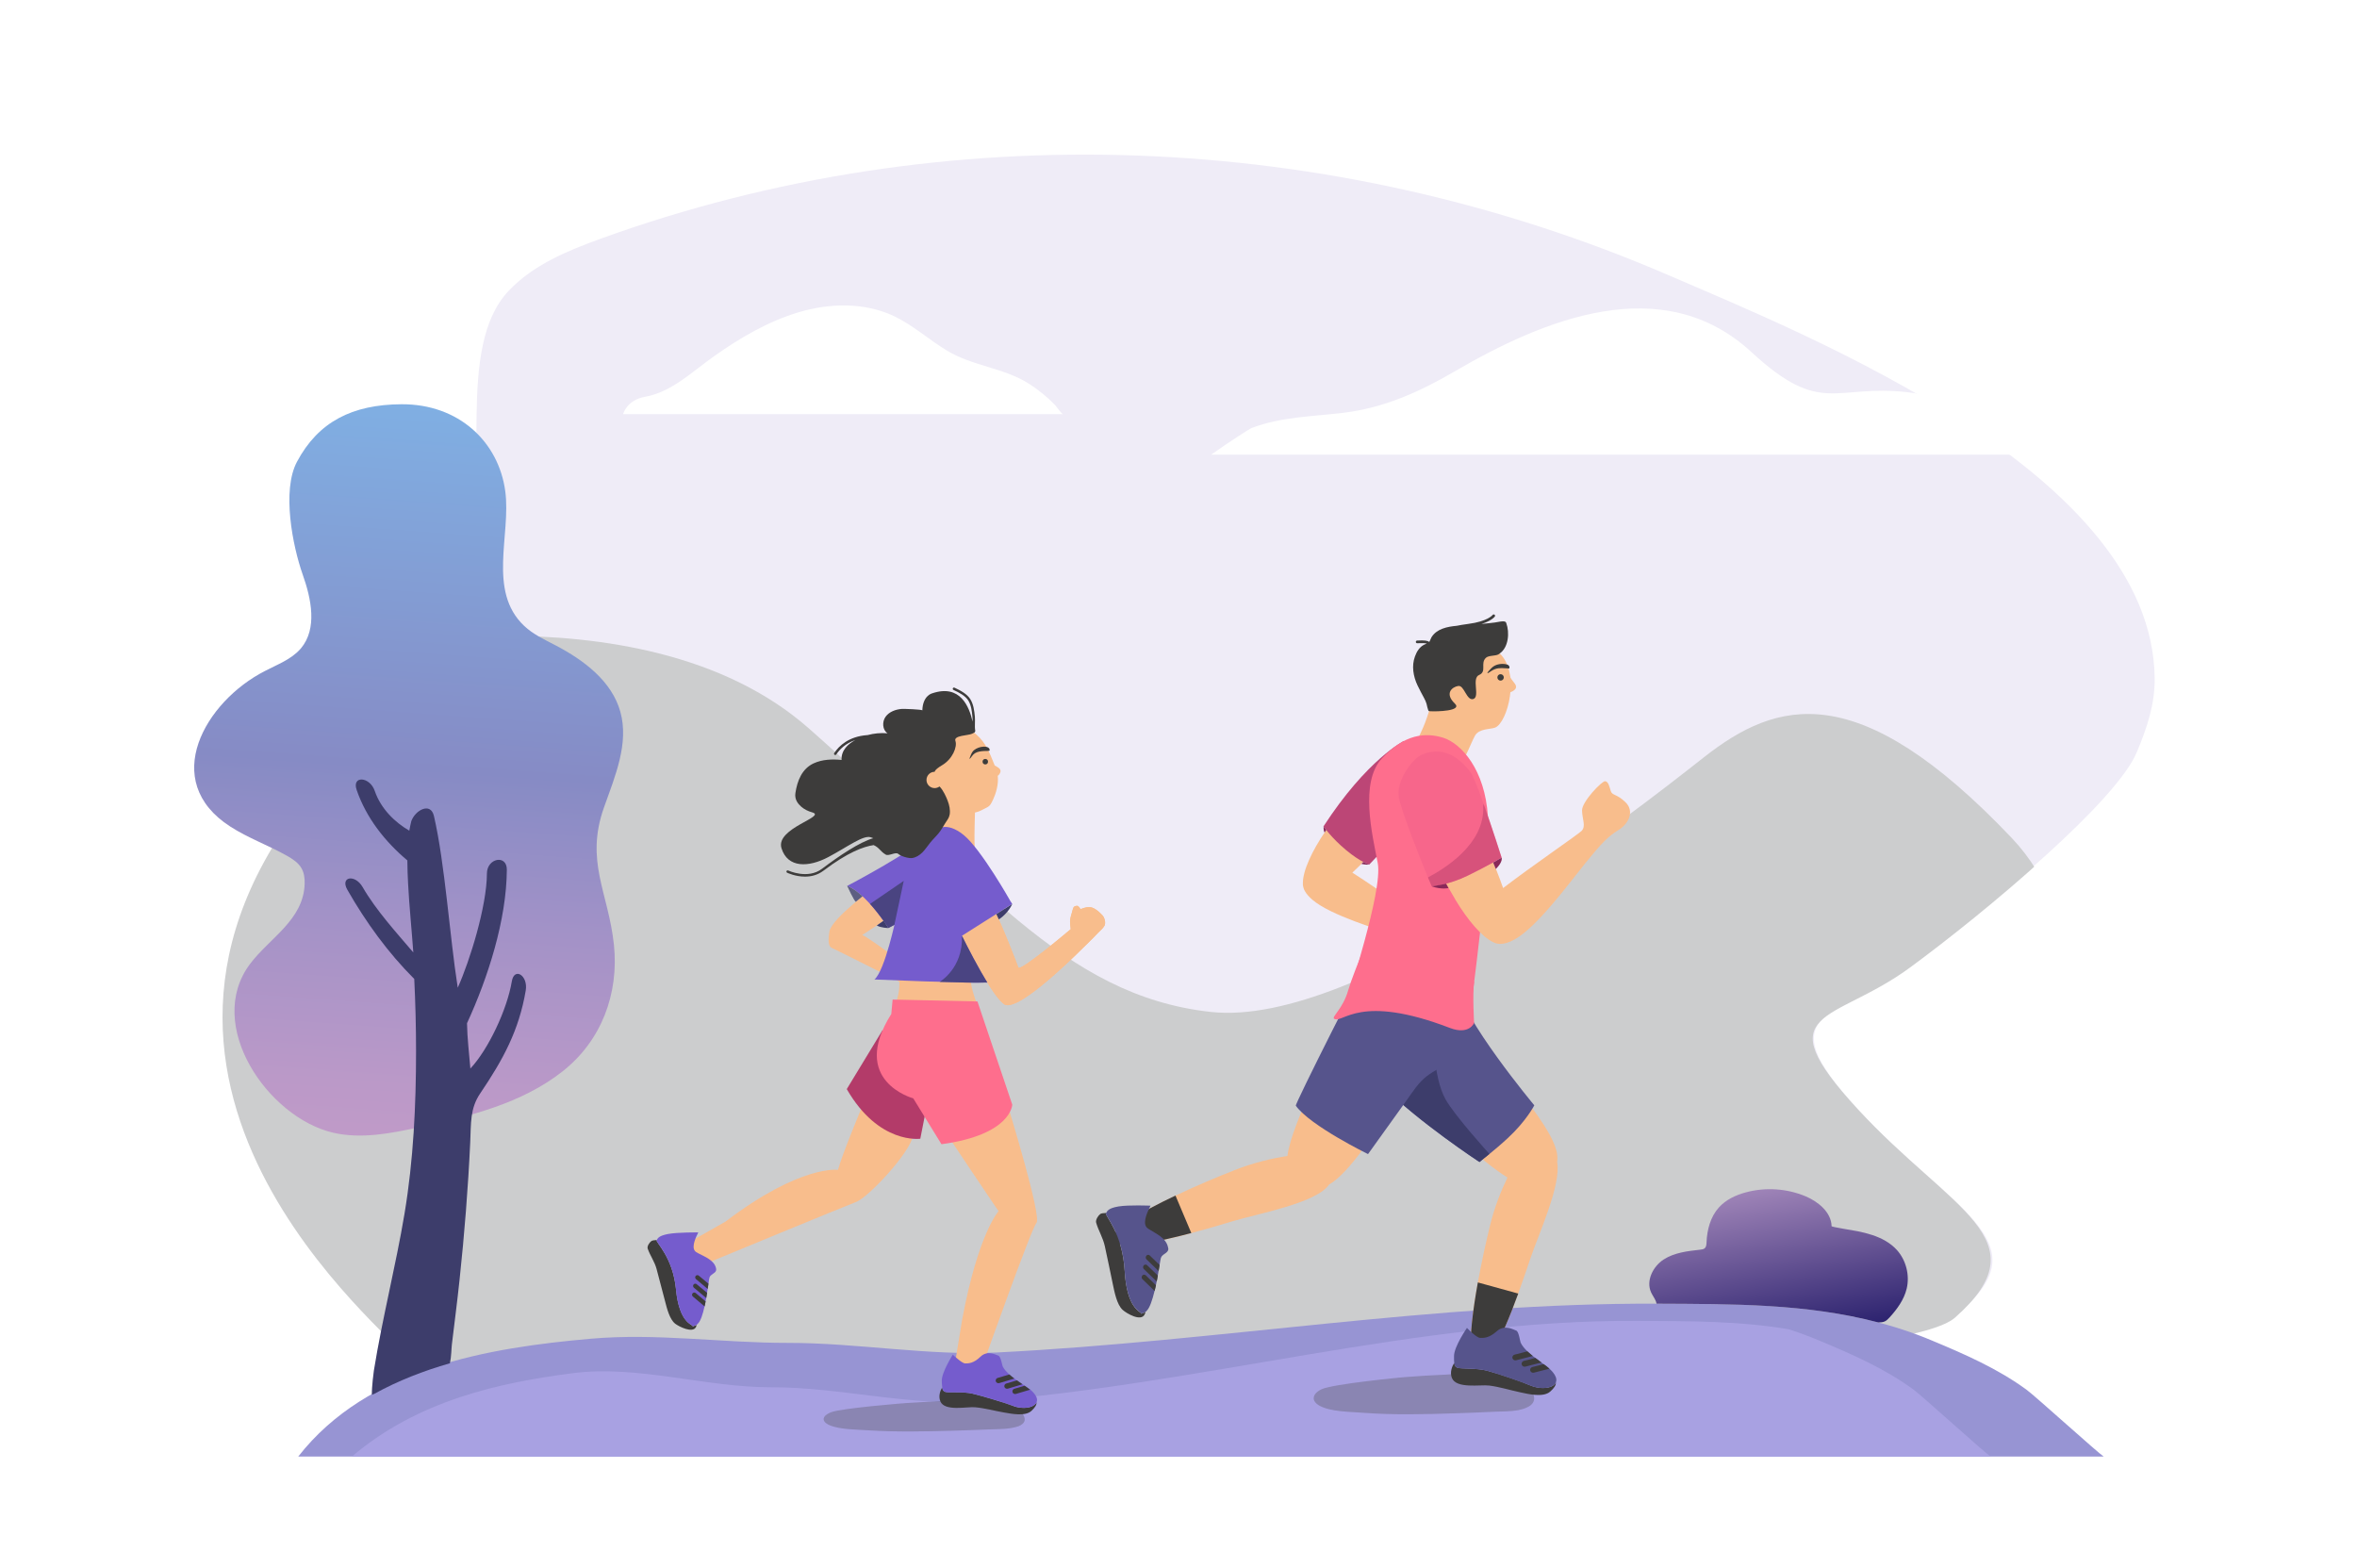 <?xml version="1.0" encoding="UTF-8"?> <!-- Generator: Adobe Illustrator 25.2.1, SVG Export Plug-In . SVG Version: 6.00 Build 0) --> <svg xmlns="http://www.w3.org/2000/svg" xmlns:xlink="http://www.w3.org/1999/xlink" version="1.1" id="Layer_1" x="0px" y="0px" viewBox="0 0 3006.5 2000" style="enable-background:new 0 0 3006.5 2000;" xml:space="preserve"> <style type="text/css"> .st0{fill:#FFFFFF;} .st1{fill:#EFECF7;} .st2{clip-path:url(#SVGID_2_);} .st3{fill:#CCCDCE;} .st4{fill:#9794D3;} .st5{fill:#A8A1E2;} .st6{opacity:0.32;} .st7{fill:#49484C;} .st8{fill:url(#SVGID_3_);} .st9{fill:#3D3D6B;} .st10{fill:url(#SVGID_4_);} .st11{fill:#F8BD8C;} .st12{fill:#755CCD;} .st13{fill:#B33B69;} .st14{fill:#FE6E8D;} .st15{fill:#3D3C3B;} .st16{opacity:0.77;} .st17{opacity:0.77;fill:#3D3D6B;} .st18{fill:#56548C;} .st19{fill:#BC4676;} .st20{fill:#F7668B;} .st21{fill:#892959;} .st22{opacity:0.47;} </style> <rect class="st0" width="3006.5" height="2000"></rect> <g> <g> <path class="st1" d="M522.9,1723.4c-10.9-25.8-439.2-352.1-103.8-736c73.3-83.9,141.3-177.2,176-284.4 c30.8-95.3-14.4-259.3,53.3-331.6c31.2-33.3,74.9-51.4,117.7-66.9c440.3-159.6,933-138.7,1362,46.4 c185.6,80.1,616.8,253.4,620.3,513.5c0.5,33.9-9.8,63.8-22.6,94.6c-25.8,62.4-185.8,196.5-283.8,268.8 c-98.1,72.2-191.2,57.7-72.5,186.7s238.1,168.6,129.2,259.7c-108.9,91.1-1868.1,110.9-1868.1,110.9L522.9,1723.4z"></path> <g> <defs> <path id="SVGID_1_" d="M515.8,1729.8C505,1703.9,76.3,1377.4,412,993.1c73.4-84,141.4-177.4,176.1-284.6 c30.9-95.4-14.4-259.6,53.4-331.9c31.2-33.3,75-51.4,117.8-67c440.7-159.8,933.9-138.8,1363.2,46.5 c185.7,80.1,617.4,253.6,620.9,514c0.5,33.9-9.8,63.9-22.6,94.7c-25.8,62.4-185.9,196.7-284.1,269 c-98.1,72.3-186,51.7-67.1,180.8s237.1,166.1,124,266.1c-106.5,94.1-1869.8,111-1869.8,111L515.8,1729.8z"></path> </defs> <clipPath id="SVGID_2_"> <use xlink:href="#SVGID_1_" style="overflow:visible;"></use> </clipPath> <g class="st2"> <path class="st3" d="M406.8,836.1c0,0,408.1-98.1,625,93s323.2,340.9,512.8,361.6c189.7,20.7,535.7-251.6,628.7-324.7 s196.3-103.9,392.6,102.6c196.3,206.6-56.8,645.6-56.8,645.6l-1359.6,67.4L421,1750.3l-267.3-681.7L406.8,836.1z"></path> </g> </g> </g> <g> <path class="st4" d="M2683.4,1857.8c-0.8,0-21.9,0-59.5,0c-285.9,0-1524.9,0-2029,0H432.6c-33.7,0-52.2,0-52.2,0 c88.8-113.8,243.7-138.9,373.2-150.3c84.5-7.4,167,5.4,251.5,5.3c88-0.1,179.4,16.7,267.3,12.2c281.5-14.2,559-63.4,841.1-62.2 c108.3,0.5,211.2-0.4,312.9,32.9c12.7,4.1,25.3,8.8,37.9,14.1c42,17.5,84.3,36,121,63C2596.7,1781.2,2676.6,1853.6,2683.4,1857.8z "></path> <g> <path class="st5" d="M2539.2,1857.8c-0.8,0-21.9,0-59.6,0c-286.2,0-1526.3,0-2030.8,0c84.6-72,188.8-94.2,280.4-106.2 c84.6-11.1,169.8,18,254.4,17.8c88.1-0.2,178.4,24.7,266.3,18.1c281.8-21.3,558-104.6,840.4-102.8c65.6,0.4,129.2,0.1,191.7,10.8 c12.7,4.1,25.3,8.8,38,14.1c42,17.5,84.4,36,121.1,63C2452.5,1781.1,2532.4,1853.6,2539.2,1857.8z"></path> </g> </g> <g> <g> <path class="st0" d="M2433.5,500.3c-93.3-10.8-109.9,31.4-199.4-51.2c-113.9-105.1-266.3-40.9-378.6,24.6 c-44.9,26.2-90,46.5-141.9,52.8c-39.7,4.8-78.8,5-116.8,19.3c-3,1.1-30,18.6-51.9,34.1H2604 C2565.2,551.6,2495.9,507.5,2433.5,500.3z"></path> </g> <g> <path class="st0" d="M794.8,528.3c0,0,560.7,0,561.2,0c-1.6,0-8.9-10.3-10.1-11.6c-9.8-10.2-20.9-19.2-32.8-26.9 c-32.7-21-72-22.5-105.5-42.8c-22.9-13.9-43.1-32.3-67.3-43.8c-37.6-17.8-82.1-16.8-122-4.8c-38.8,11.6-74.8,32.8-107.7,56.1 c-26.9,19-53.8,45.5-87.4,51.5C799.1,510.2,794.8,528.3,794.8,528.3z"></path> </g> </g> <g> <g class="st6"> <path class="st7" d="M1288.7,1821.6c-9,1.4-18.9,1.2-27.7,1.6c-15.1,0.6-30.2,1.2-45.3,1.6c-36,1-72.2,1.8-108.2-0.5 c-15.1-1-36.6-0.9-49.5-6.6c-11-4.9-9.1-12,1.7-16.3c13.3-5.4,95.2-11.8,95.2-11.8c16.8-1.1,33.6-2,50.4-2.6 c24.7-0.9,53.1-4.5,76.9,1.8c14.8,3.9,37.1,22.4,16.8,30.4C1295.8,1820.2,1292.3,1821,1288.7,1821.6z"></path> </g> <g class="st6"> <path class="st7" d="M1936.7,1798.6c-9.8,1.8-20.7,1.6-30.4,2c-16.5,0.8-33.1,1.5-49.6,2c-39.5,1.3-79.2,2.3-118.6-0.7 c-16.6-1.3-40.1-1.2-54.3-8.6c-12-6.3-10-15.6,1.8-21.3c14.6-7,104.4-15.4,104.4-15.4c18.4-1.5,36.8-2.6,55.3-3.4 c27.1-1.2,58.2-5.8,84.3,2.3c16.2,5,40.7,29.2,18.4,39.5C1944.5,1796.7,1940.7,1797.8,1936.7,1798.6z"></path> </g> </g> <g> <linearGradient id="SVGID_3_" gradientUnits="userSpaceOnUse" x1="486.068" y1="1512.523" x2="565.346" y2="429.056"> <stop offset="0" style="stop-color:#C49BC9"></stop> <stop offset="0.118" style="stop-color:#BB99C8"></stop> <stop offset="0.309" style="stop-color:#A392C7"></stop> <stop offset="0.492" style="stop-color:#868BC5"></stop> <stop offset="0.976" style="stop-color:#7FB4E7"></stop> </linearGradient> <path class="st8" d="M382.9,828c0.3-0.4,0.7-0.8,1-1.1c21.1-25.2,13.2-63.1,2.2-94.1c-12.9-36.6-26.8-107.3-7.3-143.8 c27.2-51.1,70.6-73,133.1-73.4c73.4-0.5,124.2,48.1,132.6,111c7.5,55.5-22.9,127.1,24,171.6c11.5,10.9,26.3,17.7,40.3,25 c36,18.8,71.7,45.6,82.5,84.7c11.2,40.2-6.7,82-20.7,121.4c-24.8,69.4,5.5,109,12.5,175.8c6.5,62.1-15.8,122.2-65.4,161.3 c-52.1,41.1-119,57.5-183.8,71.5c-35.9,7.8-73.3,15.1-109.1,6.8c-83.1-19.4-164.4-137.5-105.8-215.3 c24.9-33.1,68.3-56.1,69.6-102.2c0.2-6.8-0.6-13.8-4-19.7c-4-7.1-11.2-11.8-18.4-15.9c-23.7-13.4-49.6-22.6-72.4-37.3 c-90.9-58.4-32-159.6,44-198.4C353.6,847.6,371.2,841.2,382.9,828z"></path> <g> <path class="st9" d="M670.6,1263.4c-8.6,50.8-28.8,88-58.2,131.4c-12.9,19.1-11.5,37.5-12.6,62.2c-2.7,58.6-7.4,117-13.6,175.3 c-2.9,27.5-6.5,55-9.8,82.4c-0.6,4.6-0.6,15.3-2.5,24.1c-33.6,9.6-66.3,22.3-96.5,39c-1,0.4-2.1,0.8-3.1,1.2 c-0.1-10.7,2.3-29.1,2.6-30.9c10.7-66.5,27.9-133.2,39.1-200.2c11.4-68.4,14.7-138.1,14.7-207.4c0-30.6-0.8-61.3-2.3-91.9 c-33.5-33.5-61.3-71.8-85.2-113.5c-9.8-17,9.6-20.6,19.4-3.6c16.8,29.2,43.2,58.2,64.6,83.3c-1.7-24.5-5.4-62.3-6.6-86.8 c-0.5-10-1-20.2-1-30.6c-28.2-23.6-52.5-54.2-64.7-90c-6.3-18.6,17-17,23.2,1.6c7.7,22.4,25.4,39.7,44,50.5 c0.7-4.3,1.6-8.2,2.6-12.3c4.9-13.7,24.5-24.7,28.8-6.5c14.2,61.2,20,153.2,30.4,219.1c15.6-34.9,37-103.8,37.2-145.6 c0-19.7,25.4-24.7,25.4-5.1c-0.3,64.1-24.1,138.1-50.8,196c0.3,19.2,2.8,39.3,4.3,57.8c22.8-24.3,46.8-75.1,52.8-110.9 C655.8,1232.9,673.9,1244.1,670.6,1263.4z"></path> </g> </g> <linearGradient id="SVGID_4_" gradientUnits="userSpaceOnUse" x1="2239.07" y1="1470.163" x2="2287.3" y2="1737.334"> <stop offset="0" style="stop-color:#BA9BC9"></stop> <stop offset="1" style="stop-color:#1B1464"></stop> </linearGradient> <path class="st10" d="M2432.1,1643.6c-3.4,14.1-12.2,26.2-22,36.9c-1.8,1.9-3.6,3.8-6,4.9c-2.4,1.1-5,1.2-7.6,1.3 c-0.2,0-0.4,0-0.6,0c-91.8-24.1-184.8-23.4-282.2-23.9h-0.6c-0.3-1.1-0.6-2.2-1-3.3c-1.6-3.9-4.3-7.3-6-11.1 c-6.8-14.8,2.3-33,15.9-41.9c13.7-8.9,30.6-10.8,46.8-12.6c2.1-0.2,4.3-0.5,5.8-1.9c1.9-1.8,2.1-4.8,2.2-7.4 c0.6-16,5-32.6,15.7-44.5c9-10,21.8-16,34.8-19.4c25-6.7,52.2-4.8,76,5.2c15,6.3,32.7,19.9,33,38.1c0,0.9,30.3,5.8,33.3,6.4 c6.3,1.3,12.5,2.8,18.5,4.8c11.8,3.9,23.1,9.8,31.5,19.1C2431.3,1607.3,2436.2,1626.4,2432.1,1643.6z"></path> <g> <path class="st11" d="M1243.9,1084c-2-3.2,0-55.1,0-55.1l-45.3-21.8v49.9C1198.6,1057.1,1245.9,1087.2,1243.9,1084z"></path> <g> <path class="st11" d="M1218.2,1175.3c0,0,42.2,90.4,62.4,105.4c3.1,2.3,7.5,1.3,10.9,0.2c5.9-1.9,11.4-5.2,16.5-8.6 c7-4.5,13.6-9.6,20.1-14.8c7.4-5.9,14.5-12.1,21.5-18.4c7.1-6.3,14-12.8,20.9-19.4c6.1-5.9,12.2-11.8,18.2-17.8 c4-4,8.1-8,12-12.2c2.7-2.9,6.1-5.3,8.1-8.9c2-3.6,0.2-10.6-2.7-13.5c-3.8-3.8-5.9-6.1-10.7-8.7c-5.7-3.1-11.8-1-17.5,1.1 c0.9-0.3-2.4-4.2-3.3-4.3c-1.3-0.2-3.4,0.2-4.4,1c-1,0.9-1.5,2.2-1.8,3.6c-0.9,4.1-2.5,7.9-3.2,12.1c-0.7,4.4,0.1,8.6,0.6,13 c0,0-65.2,55.3-66.9,48.8c-0.6-2.3-23.2-60.5-30.7-72.9L1218.2,1175.3z"></path> </g> <g> <path class="st11" d="M1117,1130.3c0,0-56.2,41-59,57.7s0.4,20.1,3.6,21.3c3.2,1.2,99.8,49.9,99.8,49.9l2.2-22 c0,0-55.7-41.7-63.8-44.7c0,0,34.6-21.6,40.3-29C1145.6,1156.3,1117,1130.3,1117,1130.3z"></path> </g> <g> <path class="st11" d="M1143.4,1236.8c0,0,8.6,14.2,0,40.5h101.6c0,0-9-23.7-6-30.6S1143.4,1236.8,1143.4,1236.8z"></path> </g> <g> <path class="st12" d="M1142.9,1170.7c0,0-14,67.2-27.5,78.6c0,0,122.6,5.1,140.7,3.9l15.9,0.2l-48.6-91.9L1142.9,1170.7z"></path> </g> <g> <path class="st11" d="M1218.2,1175.3c0,0,42.2,90.4,62.4,105.4c3.1,2.3,7.5,1.3,10.9,0.2c5.9-1.9,11.4-5.2,16.5-8.6 c7-4.5,13.6-9.6,20.1-14.8c7.4-5.9,14.5-12.1,21.5-18.4c7.1-6.3,14-12.8,20.9-19.4c6.1-5.9,12.2-11.8,18.2-17.8 c4-4,8.1-8,12-12.2c2.7-2.9,6.1-5.3,8.1-8.9c2-3.6,0.2-10.6-2.7-13.5c-3.8-3.8-5.9-6.1-10.7-8.7c-5.7-3.1-11.8-1-17.5,1.1 c0.9-0.3-2.4-4.2-3.3-4.3c-1.3-0.2-3.4,0.2-4.4,1c-1,0.9-1.5,2.2-1.8,3.6c-0.9,4.1-2.5,7.9-3.2,12.1c-0.7,4.4,0.1,8.6,0.6,13 c0,0-65.2,55.3-66.9,48.8c-0.6-2.3-23.2-60.5-30.7-72.9L1218.2,1175.3z"></path> </g> <g> <path class="st12" d="M1080.7,1129.9c0,0,80.6-41.8,114.3-71.5c0,0,11.6-11.7,34.2,6.6c22.5,18.3,59.8,84.6,59.8,84.6l2.2,3.3 l-67.1,42.5l-12.6-21l-68.6,4.1l-9.7,5.1C1133.2,1183.7,1104.8,1139,1080.7,1129.9z"></path> </g> <g> <path class="st11" d="M1100.3,1409.9c0,0-26.3,62.8-31.4,82.2c0,0-47.5-6.9-143.5,66l-41.4,23.5l-6.2,21.8 c0,0,21.2,11.5,24.1,11.5c2.9,0,2.3-4.6,4.6-5.7s171-70.6,185.9-76.3c14.9-5.7,67.7-61.4,72.3-84.4 C1169.3,1425.5,1100.3,1409.9,1100.3,1409.9z"></path> </g> <g> <path class="st11" d="M1211.8,1452.7c0,0,53.9,80.7,58,86.4c4,5.7,4,5.7,4,5.7s-25.8,27.5-46.5,138.3L1217,1746l39.2-12.1 c0,0,59-166.1,65.9-174.2c6.9-8-35.6-146.3-35.6-146.3L1211.8,1452.7z"></path> </g> <g> <path class="st13" d="M1180.4,1419.3l-6.5,33.1c0,0-52.9,7.7-93.8-63.3l45.6-75.1L1180.4,1419.3z"></path> </g> <g> <path class="st14" d="M1246.8,1277.3l44.4,131.6c0,0-0.8,38.4-90.3,50.5l-36-58.5c0,0-82.2-22-28-107.6l1.7-18.4L1246.8,1277.3z"></path> </g> <g> <g> <path class="st15" d="M1322.2,1788.4c0.1,3.7-1.9,6.7-6.4,11c-7.9,7.5-25.6,3.8-35,2.2c-12.4-2.1-24.5-5.6-37.1-6.7 c-10.5-0.9-38.7,5.6-44.2-7.5c-2.8-6.7-0.1-13.6,2.2-17.7c0.6,3.8,1.7,4.6,3.8,5.6c3.2,1.4,22.7-0.6,35,2.3 c12.3,2.9,41,11.5,52.2,15.8c7.3,2.8,19.8,3.8,26.4-1.3C1320.8,1790.9,1321.7,1789.7,1322.2,1788.4z"></path> </g> <g> <path class="st12" d="M1292.9,1793.3c-11.2-4.3-39.9-12.9-52.2-15.8c-12.3-2.9-31.8-0.9-35-2.3c-2.4-1.1-3.5-2-4-7.5 c-0.1-0.7-0.1-1.4-0.2-2.2c-0.1-1.2-0.1-2.5-0.2-4.1c-0.3-11.2,14.1-33.6,14.1-33.6s11.5,11.2,15.8,11.2s10.6,0,19.5-8.6 c8.9-8.6,19.5-2.3,22.7-1.4c3.2,0.9,4.9,12.3,5.7,14c1.7,3.4,4.7,6.7,8.2,9.9c2,1.8,4.2,3.6,6.5,5.3c1,0.8,2.1,1.6,3.2,2.3 c2.5,1.7,4.9,3.4,7.3,5c0.9,0.6,1.8,1.2,2.7,1.8c2.6,1.8,5,3.5,6.9,5c0.1,0.1,0.1,0.1,0.2,0.1c5.5,4.4,13.3,13.3,5.3,19.5 C1312.7,1797.2,1300.2,1796.1,1292.9,1793.3z"></path> </g> <g> <path class="st15" d="M1293.9,1758.3l-19.4,5.8c-1.8,0.5-3.7-0.5-4.3-2.3c-0.1-0.3-0.1-0.6-0.1-1c0-1.5,1-2.9,2.5-3.3l14.9-4.4 C1289.4,1754.8,1291.6,1756.6,1293.9,1758.3z"></path> </g> <g> <path class="st15" d="M1304.3,1765.6l-18.8,5.6c-1.8,0.5-3.8-0.5-4.3-2.3c-0.1-0.3-0.1-0.7-0.1-1c0-1.5,1-2.9,2.5-3.3l13.5-4 C1299.5,1762.3,1302,1764,1304.3,1765.6z"></path> </g> <g> <path class="st15" d="M1314,1772.5l-18.2,5.4c-1.8,0.5-3.8-0.5-4.3-2.3c-0.1-0.3-0.1-0.7-0.1-1c0-1.5,1-2.9,2.5-3.3l13.1-3.9 c2.6,1.8,5,3.5,6.9,5C1313.9,1772.4,1314,1772.5,1314,1772.5z"></path> </g> </g> <path class="st11" d="M1275.9,985.3c1.7-4.4-2.7-6.4-7.1-9c-6.2-14.9-10.5-28.4-23.9-39.9c-12.5-10.8-30.1-17.8-46.8-11.6 c-23.5,8.8-32.1,40.5-19.3,70.9c2.6,6.3,6.1,12.1,10,17.3c15.2,20,45.5,29.8,63,20.5c10-5.3,10.5-3.9,15.2-14.3 c3-6.6,7-18.3,5.7-29.7C1274,988.6,1275.1,987.3,1275.9,985.3z"></path> <path class="st15" d="M1244,932.1c-0.6-3.2-0.5-6.6-0.4-10c0.1-2.7,0.1-5.5-0.1-8.2c-0.8-7.9-1.8-15.6-5.8-22.1 c-4.1-6.7-12.6-11.2-20.2-14.7c-0.8-0.4-1.7,0-2.1,0.8c-0.3,0.8,0,1.7,0.8,2.1c7.2,3.3,15.1,7.4,18.9,13.4 c3.7,6,4.6,13.2,5.3,20.8c0.2,2,0.2,4.1,0.2,6.2c-4.2-18.6-15.5-48.4-51.8-36c0,0-11.8,2.9-12.3,21.7c0-1.3-24-2.1-26.2-1.9 c-7.9,0.6-16.1,3.6-20.7,10c-4.6,6.4-4.1,16.7,2.5,21.1c-8.6-0.8-17.3,0.1-25.6,2.3c-0.2,0-0.3,0-0.5,0 c-23.3,1.8-35.7,13.5-41.9,22.9c-0.5,0.7-0.3,1.7,0.4,2.2c0.3,0.2,0.6,0.3,0.9,0.3c0.5,0,1-0.3,1.3-0.7 c4.3-6.5,11.8-14.2,24.3-18.4c-4.7,2.5-9.1,5.7-12.4,9.8c-3.5,4.4-5.6,10-5.1,15.6c-11.9-1.2-24.5-0.8-35.6,4.3 c-7.1,3.2-12.6,8.8-16.3,15.5c-3.8,6.9-5.8,14.6-7,22.3c-1.4,8.7,3.8,14.2,7.3,17.4c4,3.5,8.9,5.9,14,7.3 c19.4,5.4-46.9,20.1-39.1,45.7c7.9,25.6,34.6,24.6,59.5,11.5c24.8-13.1,44.7-28.5,54.4-25.4c1,0.3,2.1,0.7,3.2,1.2 c-17.3,4.8-43.8,22.7-65.4,39c-18.2,13.8-42.8,2.3-43.1,2.2c-0.8-0.4-1.7,0-2.1,0.7c-0.4,0.8,0,1.7,0.7,2.1c0.7,0.3,10.6,5,22.8,5 c7.6,0,15.9-1.8,23.5-7.5c31.5-23.8,51.2-30.8,64.1-32.7c7.5,3.4,8.2,7.9,15.4,12.1c3.9,2.3,12.6-3.8,15.9-0.9 c3.4,3,13.1,5.9,17.8,5.3c4.9-0.7,9.3-3.5,12.9-7c3.9-3.9,6.8-8.5,10.3-12.8c3.4-4.2,7.4-7.9,10.8-12.1c3.2-3.9,5.5-8.5,8.3-12.7 c2.3-3.5,4.9-6.7,5.6-11c0.9-5.9-0.5-12-2.6-17.5c-1.5-4-5.5-13.4-10.4-18.2c-1.7,1.3-3.9,2.1-6.2,2.1c-5.7,0-10.4-4.6-10.4-10.4 c0-5.7,4.6-10.4,10.4-10.4c0,0,0,0,0,0c0-0.1-0.1-2.7,9.5-8.4c13.3-7.8,19.6-23.5,17-30.9c-2.7-7.3,16.5-6.8,21.4-9.3 c4.9-2.5,3.5-2.2,3.5-2.2c0-0.1-0.1-0.1-0.1-0.2C1243.7,933.4,1244.1,932.8,1244,932.1z"></path> <g> <circle class="st15" cx="1256.8" cy="971.5" r="3.5"></circle> </g> <g> <path class="st15" d="M1262.2,957.6c0,0.2-6.7,0.3-7.3,0.3c-3.9,0.3-7.9,0.7-11.3,2.8c-1.5,0.9-2.6,2.2-3.6,3.5 c-1,1.2-2,3-3.4,3.8c0-0.5,0.2-1,0.4-1.5c1-2.6,1.9-5.3,3.5-7.6c2.2-3.2,6.8-5.3,10.5-6.1 C1254.6,951.9,1263.4,951.7,1262.2,957.6z"></path> </g> <g class="st16"> <path class="st9" d="M1259.4,1253.2l-3.3,0c-7.2,0.5-31.3,0-57.5-0.8l-0.1,0c0,0,30.2-17.4,28.5-58.8 C1235.2,1209.9,1247.6,1234.1,1259.4,1253.2z"></path> </g> <g> <path class="st9" d="M1133.2,1183.7c0,0-9.6-0.2-14.8-3.3l8.7-6.1L1133.2,1183.7z"></path> </g> <g class="st16"> <path class="st9" d="M1100.2,1143.2c-2.7,2.1-5.5,4.5-8.4,6.9c-1.6,0.8-11.2-20.2-11.2-20.2 C1087.1,1132.4,1093.8,1137.3,1100.2,1143.2z"></path> </g> <g> <path class="st9" d="M1291.2,1153c0,0-4.6,11.3-17.1,19.7l-3.2-6.8L1291.2,1153z"></path> </g> <g> <g> <path class="st15" d="M888.7,1689.8c-0.2,1-0.6,2-1,2.9c-4.2,8.1-21.6-0.6-26.5-4.4c-7.2-5.7-10.6-19.9-12.8-28.4 c-3.6-13.8-7.2-27.6-10.9-41.4c-2.5-9.3-8.2-17-11.3-25.8c-1.1-3.1,2.1-7.9,4.7-9.8c1.1-0.8,4-1.2,7-1.3 c-0.1,0.1-0.2,0.3-0.2,0.4c-1.4,2.6,20.7,21.2,24.7,63.1c4,41.9,20.9,44.5,21.2,46.2c0,0.2,0,0.4-0.1,0.6 c0.4-0.2,0.9-0.3,1.5-0.6C886.7,1690.8,887.9,1690.3,888.7,1689.8z"></path> </g> <g> <path class="st12" d="M913.4,1620.4c-1,3.9-7.1,4.8-8.4,9c-0.3,0.8-0.7,3.8-1.3,7.9c-0.3,2-0.6,4.2-1,6.7 c-0.2,1.6-0.5,3.3-0.8,5c-0.3,2.1-0.7,4.4-1.1,6.6c-0.3,1.4-0.5,2.8-0.8,4.2c-0.4,2.2-0.9,4.3-1.3,6.4 c-2.2,10.1-5.1,19.1-8.7,22.2c0,0.4-0.7,0.8-1,1c-1.6,1.1-3.7,1.8-5.6,2.3c0.5-0.1-1.1-1.4-1.2-1.5c-0.8-0.5-1.6-1.1-2.4-1.6 c-1.6-1.1-3.1-2.4-4.4-3.9c-3.4-3.8-5.8-8.5-7.6-13.3c-3.1-8.3-4.7-17.1-5.5-25.9c0-0.2,0-0.3,0-0.5 c-4-41.9-26.1-60.5-24.7-63.1c1.4-2.6,2.6-5.7,14.6-8c12.1-2.3,38.5-2,38.5-2c-2.7,5.4-8.6,17.3-4.6,23.2c1,1.5,2.6,2.4,4.2,3.2 c8.3,4.5,20.5,8.7,23,19.1C913.6,1618.6,913.6,1619.6,913.4,1620.4z"></path> </g> <g> <path class="st15" d="M903.7,1637.3L903.7,1637.3c-0.3,2-0.6,4.3-1,6.7l-14.9-12.5c-1.2-1-1.4-2.8-0.4-4.1c0.6-0.7,1.4-1,2.2-1 c0.7,0,1.3,0.2,1.8,0.7L903.7,1637.3z"></path> </g> <g> <path class="st15" d="M902,1649c-0.3,2.1-0.7,4.4-1.1,6.6l-15.8-13.2c-1.2-1-1.4-2.9-0.4-4.1c0.6-0.7,1.4-1,2.2-1 c0.7,0,1.3,0.2,1.8,0.7L902,1649z"></path> </g> <g> <path class="st15" d="M900.1,1659.9c-0.4,2.2-0.9,4.3-1.3,6.4l-15-12.6c-1.2-1-1.4-2.8-0.4-4.1c0.6-0.7,1.4-1,2.2-1 c0.7,0,1.3,0.2,1.9,0.7L900.1,1659.9z"></path> </g> </g> <path class="st17" d="M1152.8,1123.5l-12,56.2l-7.5,3.9c0,0-10.2-16-23.5-30.7L1152.8,1123.5z"></path> </g> <g> <g> <path class="st11" d="M1932.7,879c-2.2,2.6-4.4,3.1-6,3.9c-1.1,0.6-1.9,1.4-2,3.4c-0.3,4.7-5.9,9.9-6.4,8.6 c-0.5-1.3,1.5-43.6,1.8-46.3c0,1.3,3.4,9.1,6.4,15.2c0.2,0.4,0.4,0.9,0.7,1.3C1930.4,870.4,1936.4,874.5,1932.7,879z"></path> </g> <g> <path class="st11" d="M1986.2,1481.9c2.4-14-6.1-34.5-34.9-72.7c-3.6-4.7-7.2-9.7-11-14.9c-29,17.3-54.3,37.8-77,60.9 c23.4,20.2,43.3,36.7,59.6,46.7c-8.1,16.6-16.7,37.9-22.6,62.4c-4.8,19.8-10.5,45.6-15.2,71.3c-6.3,35-10.8,69.8-8.5,89.3 c1,9,3.4,14.8,7.9,15.8c5,1.2,10.8-3.9,16.8-12.7c11.9-17.4,24.9-49.6,35.3-78.2c6.4-17.6,11.9-33.9,15.5-44.7 C1962.5,1574.1,1991.8,1511.2,1986.2,1481.9z"></path> </g> <g> <path class="st11" d="M1677.3,1378.2c-18.2,41.2-32.3,74-35.1,96.2c-18.8,2.9-42.4,8.2-67.3,18c-21.4,8.4-49.3,20.1-75.5,32.6 c-44.4,20.9-84,44-79,56.4c5.3,13.4,55.7,3,99.2-8.6c20.5-5.5,39.4-11.1,51.4-14.8c33.5-10.1,108.3-23.4,124.4-47.2 c12-6.9,26.7-22.2,47.2-50.5c1.4-1.9,2.8-3.8,4.2-5.7C1726.2,1426.1,1708.8,1394.8,1677.3,1378.2z"></path> </g> <g> <path class="st11" d="M1910.7,831.1c4.9,2.6-2.1-1.8,2.2,2.2c26.8,25.7,10.1,88.3-5.7,94.7c-5.8,2.4-20.3,0.9-25.7,10.2 c-5.4,9.3-16.6,41.8-31.1,54l-41.3-50.7c2.1-4.5,4.2-9.1,6.2-13.6c2.4-5.3,8.2-21.5,8.4-24.5c0.1-1.3,0.5-2.2,0.6-3.2 c0.1-1.4-2-4.4-1.5-5.5c0.7-1.6,4.5-1.1,6-1.7c2-0.9,4.1-2.9,5.8-4.4c3.6-3.2,8.1-5.7,11.4-9.2c3.7-3.6,6.8-8.3,9.9-12.6 c11.7-15.9,27.3-32.6,47.5-36.4C1906.5,829.9,1908.9,830.2,1910.7,831.1L1910.7,831.1z"></path> </g> <path class="st18" d="M1957.1,1409.8c0,0-10.2,20-33.8,41.8c-8.7,8.1-17,15-23.5,20.3c-7.9,6.3-13,10-13,10s-79.3-52-124.8-98.3 c-3.3-3.4-6.6-6.8-9.6-10.1c-42.8-48.4-30.9-101.4-30.9-101.4l45.1-36.3c0,0,83.6-26.5,90.7,18.3 C1864.3,1298.6,1957.1,1409.8,1957.1,1409.8L1957.1,1409.8z"></path> <g> <path class="st9" d="M1899.8,1471.8c-7.9,6.3-12.4,10.4-12.4,10.4s-78.5-51.4-124.1-97.7l64.5-69.8c0,0,0,58.8,16,87.3 C1855.4,1422.9,1899.8,1471.8,1899.8,1471.8z"></path> </g> <path class="st18" d="M1745,1472c0,0-73.8-36.1-92.1-61.7c-1.4-2.1,91.2-185.2,93.4-186.4s67.2-13.6,68.1-13.8 c2.2-0.4,15.5,20.2,16.9,22.1c10.2,13.4,20.4,26.7,30.7,40.1c4.4,5.9,8.9,11.9,13.5,17.7c-6.8,8.1-9.3,16.8-13,26.5 c-2.8,7.5-5.6,15.2-8.3,22.9c-1.7,5-3.2,11-7.1,14.7c-7.8,7.3-18.5,11.8-26.9,18.3c-10.9,8.3-18,19.9-25.9,30.9 c-8.1,11.3-16.3,22.7-24.4,34C1761.6,1448.8,1753.3,1460.3,1745,1472L1745,1472z"></path> <g> <path class="st11" d="M1887.7,1185.4c-0.6-3.7-32.3-17.9-42.1-14.2c-9.9,3.7-16.1,10.9-23.3,7.5c-5.2-2.4-62.1-43.3-97.3-65.7 c11.4-10.6,23.7-23.2,35.7-36.7c-18.2-13.7-32.6-29.5-48.2-46.5c-7.6,10-15.2,20.6-22.1,30.8c-16.5,24.2-28.7,49.9-28.5,66 c-0.1,1.4,0.1,2.8,0.4,4.2c0,0,0,0,0,0c0,0.2,0.1,0.4,0.1,0.5c0.4,2.1,1.2,3.9,2.2,5.5c1.9,3.4,4.9,6.9,9.3,10.7 c23.2,20,83.4,37.6,113.1,47.9c29.7,10.3,39.3,14.7,50.8,23.8c11.4,9,28,10.5,34.3-3.1c6.3-13.6,2.1-17.4,7-20.9 C1883.9,1191.7,1888.4,1189,1887.7,1185.4z"></path> </g> <path class="st19" d="M1790.7,945.1c0,0-46.8,23.2-102.5,108.9c0,0,10,14.7,29.1,30.5c18.5,15.3,29.3,18.2,29.3,18.2l32.7-34.5 L1790.7,945.1z"></path> <path class="st14" d="M1721.4,1271.9c-4.2,1,43-134.4,36-171.1c-7.1-36.8-23.2-102.9,5.4-133.6c28.6-30.8,55.2-33.4,78.2-26.2 c23.1,7.3,53.2,40.9,56.9,100.2c3.6,59.3-22.4,248.9-22.4,248.9S1747.4,1265.5,1721.4,1271.9L1721.4,1271.9z"></path> <g> <path class="st11" d="M2073.5,1023.3c-11.6-11.3-17.1-8.3-18.9-14.5c-1.9-6.2-3-11.8-7.1-12.4c-4-0.6-29.8,26.2-29.5,37.3 c0.2,11.2,5.3,20.1-0.6,26.1c-4.2,4.3-64.4,45.5-100.1,72.9c-5.1-14.7-11.5-30.8-18.7-46.8c-19.6,13.8-42.5,16.3-65,20.7 c7.2,13.7,15.3,28.3,23.3,41.7c15.1,25,33.4,46.9,48.1,53.6c1.8,1,3.9,1.6,6.2,1.9c0.2,0,0.3,0,0.5,0c0.4,0,0.7,0.1,1.1,0.1 c0.3,0,0.7,0,1,0c5.1,0,11.2-1.7,18.6-5.9c28.7-16.2,68.3-70.5,89.5-96.7c21.2-26.2,29.2-34.3,42.5-42.6 C2077.7,1050.6,2085.1,1034.6,2073.5,1023.3z"></path> </g> <path class="st20" d="M1915.4,1093.9c0,0-19.4,11.4-43.6,23.1c-24.3,11.9-45.5,13.5-45.5,13.5c-0.1-0.1-1.6-3.4-3.9-9 c-9.6-23.1-34-84.4-38-103.9c-4.2-21,17-50.1,29.8-55.3c31.9-13.1,52.3,11,61.2,22.1c3.3,4.2,9.7,20.3,16.3,38.9 C1903.1,1055,1915.4,1093.9,1915.4,1093.9z"></path> <g> <path class="st15" d="M1519.6,1572.7c-43.6,11.6-93.9,22-99.2,8.6c-5-12.4,34.7-35.5,79-56.4L1519.6,1572.7z"></path> </g> <g> <path class="st15" d="M1936.6,1649.9c-10.4,28.6-23.5,60.8-35.3,78.2l-24.7-3.1c-2.3-19.5,2.2-54.3,8.5-89.3L1936.6,1649.9z"></path> </g> <path class="st14" d="M1880.3,1252.3c-2.1,16.4,0,52.5,0,52.5s-6.3,15.6-30.6,6.4c-116-44.5-136.2-5.7-147.7-11.7 c-4.3-2.2,10.9-12.3,17.8-36.7c7-24.3,36.3-91.7,36.3-91.7L1880.3,1252.3z"></path> <g> <path class="st15" d="M1921.4,794.9c-0.2-0.6-0.4-1.2-0.9-1.6c-2.1-2-11.2,0.4-13.9,0.7c-4.9,0.6-9.8,1.2-14.8,1.6 c-0.7,0.1-1.4,0.1-2.1,0.2c13-4,16.8-9.1,17-9.4c0.6-0.8,0.4-1.8-0.4-2.4c-0.8-0.6-1.8-0.4-2.4,0.4c-0.1,0.1-6.2,8.2-31.2,11.4 c-6,0.8-10.8,1.6-14.7,2.4c-12,1.1-25.5,3.8-32.1,14.7c-1,1.7-1.7,4.3-2.8,5.9c-2.3-1.8-5.8-2.3-15.5-1.8c-0.9,0-1.7,0.9-1.6,1.8 c0,1,0.9,1.7,1.8,1.6c7.1-0.3,10.3-0.2,12.2,0.6c-0.8,0.3-1.8,0.5-2.8,1c-6.3,2.8-10,8.9-12.3,15.2c-4.5,12.1-2.2,25.4,3.2,36.9 c2.5,5.5,5.6,10.8,8.4,16.2c1.3,2.4,2.4,4.8,3.2,7.5c0.7,2.7,1.1,5.4,2.1,8c0.2,0.4,0.4,0.8,0.7,1c0.3,0.2,0.7,0.3,1.1,0.3 c9.2,0.6,42.1-0.2,32.2-9.7c-13.6-13-3.5-21.3,4.3-22.5c7.7-1.3,10.7,19.6,19.4,16.6c8.6-3.1-2.7-26.4,7.2-30.6 c10.3-4.4,1.1-15,8.8-22c3.4-3.1,12-2.1,15.9-4.3c0.5-0.3,0.9-0.6,1.4-1C1924.4,825.8,1925.7,806.7,1921.4,794.9z"></path> </g> <g> <path class="st15" d="M1918.2,864c0,2.3-1.8,4.1-4.1,4.1c-2.3,0-4.1-1.8-4.1-4.1c0-2.3,1.8-4.1,4.1-4.1 C1916.3,859.9,1918.2,861.7,1918.2,864z"></path> </g> <g> <path class="st15" d="M1925.2,852.5C1925.1,852.5,1925.1,852.6,1925.2,852.5c-0.2,0.1-0.3,0.1-0.5,0.1c-5.9-0.2-12-1.3-17.7,0.8 c-1.8,0.6-3.4,1.6-5,2.6c-1.5,0.9-3.1,2.3-4.8,2.8c0-0.5,0.6-1.5,0.9-1.9c0.5-0.7,1-1.3,1.6-1.9c1.6-1.6,3.1-3.5,5-4.8 c4.5-3.2,10.8-4,16.1-3c1.5,0.3,3,0.7,3.9,1.9c0.7,0.9,0.9,2.2,0.6,3.2C1925.3,852.3,1925.2,852.4,1925.2,852.5z"></path> </g> <g> <path class="st21" d="M1691.7,1058.6c-0.4,0.7-0.9,1.3-1.3,2c-0.3,0.4-0.6,0.8-0.8,1.2c-1.6-2.4-1.3-7.8-1.3-7.8l0,0l0,0 C1688.5,1054.4,1689.6,1056,1691.7,1058.6z"></path> </g> <g> <path class="st21" d="M1746.6,1102.7c-3.3,0.6-8.5-0.5-10-0.8c0.8-0.8,1.6-1.6,2.4-2.5 C1743.8,1101.9,1746.5,1102.6,1746.6,1102.7C1746.6,1102.7,1746.6,1102.7,1746.6,1102.7z"></path> </g> <g> <path class="st21" d="M1915.4,1093.9c0,0,2.2,4.9-7.4,14.5l-3.4-8.3L1915.4,1093.9z"></path> </g> <g class="st22"> <path class="st13" d="M1915.4,1093.9c0,0-19.4,11.4-43.6,23.1c-24.3,11.9-45.5,13.4-45.5,13.4c-0.1-0.1-1.6-3.4-3.9-9 c-0.3-0.7-0.6-1.5-0.9-2.3v0c19.6-10.4,73.2-42,70.4-91.4c0-0.6,0.2-1.5,0.5-2.5C1903.6,1056.5,1915.4,1093.9,1915.4,1093.9z"></path> </g> <g> <g> <path class="st15" d="M1461.2,1673.4c-0.3,1.2-0.7,2.3-1.2,3.3c-4.8,9.2-22.9-1.4-28-6c-7.5-6.8-10.5-23.3-12.6-33.1 c-3.3-16-6.6-32-10.1-48c-2.3-10.8-8.1-19.8-11.1-30.1c-1-3.6,2.5-9,5.3-11.1c1.2-0.9,4.3-1.2,7.5-1.3c-0.1,0.2-0.2,0.3-0.3,0.5 c-1.6,2.9,21.2,25.1,23.9,73.5c2.7,48.3,20.6,51.9,20.8,53.9c0,0.3,0,0.5-0.1,0.7c0.4-0.2,1-0.4,1.7-0.6 C1459.2,1674.4,1460.4,1673.9,1461.2,1673.4z"></path> </g> <g> <path class="st18" d="M1490.1,1594.3c-1.2,4.4-7.7,5.3-9.3,10.1c-0.3,0.9-0.9,4.3-1.7,9.1c-0.4,2.3-0.8,4.9-1.3,7.7 c-0.3,1.8-0.7,3.7-1,5.7c-0.4,2.4-0.9,5-1.4,7.6c-0.3,1.6-0.7,3.2-1,4.8c-0.5,2.5-1.1,4.9-1.7,7.3c-2.8,11.6-6.2,21.8-10.1,25.3 c0,0.1-0.2,1.4-5.5,3.1c-0.7,0.2-1.2,0.4-1.7,0.6c0.1-0.2,0.1-0.4,0.1-0.7c-0.2-2-18.2-5.6-20.9-53.9 c-2.7-48.4-25.5-70.6-23.9-73.5c1.6-2.9,3-6.5,15.9-8.7c12.9-2.2,41-1,41-1c-3.1,6.1-9.8,19.7-5.8,26.5c1,1.7,2.7,2.8,4.3,3.8 c8.6,5.5,21.4,10.8,23.8,22.8C1490.4,1592.3,1490.4,1593.4,1490.1,1594.3z"></path> </g> </g> <g> <path class="st15" d="M1479.2,1613.5L1479.2,1613.5c-0.4,2.3-0.8,4.9-1.3,7.7l-15.4-14.9c-1.3-1.2-1.4-3.3-0.2-4.7 c0.6-0.8,1.5-1.1,2.4-1.1c0.7,0,1.4,0.3,1.9,0.8L1479.2,1613.5z"></path> </g> <g> <path class="st15" d="M1476.9,1626.9c-0.4,2.4-0.9,5-1.4,7.6l-16.4-15.8c-1.3-1.2-1.4-3.3-0.2-4.7c0.6-0.8,1.5-1.1,2.4-1.1 c0.7,0,1.4,0.3,1.9,0.8L1476.9,1626.9z"></path> </g> <g> <path class="st15" d="M1474.5,1639.3c-0.5,2.5-1.1,4.9-1.7,7.3l-15.5-15c-1.3-1.2-1.4-3.3-0.2-4.7c0.6-0.8,1.5-1.1,2.4-1.1 c0.7,0,1.4,0.3,2,0.8L1474.5,1639.3z"></path> </g> <g> <g> <path class="st15" d="M1984.7,1763.2c-0.1,4-2.3,7.2-7.3,11.7c-8.8,7.8-27.9,3.2-38,1c-13.3-2.8-26.4-7-39.9-8.7 c-11.4-1.4-42.1,4.5-47.6-9.9c-2.8-7.4,0.5-14.8,3.1-19.1c0.5,4.2,1.6,5.1,3.9,6.2c3.4,1.7,24.6,0.3,37.9,3.8 c13.2,3.6,44,14,56,19.1c7.8,3.3,21.3,4.9,28.7-0.4C1983,1765.8,1984.1,1764.5,1984.7,1763.2z"></path> </g> <g> <path class="st18" d="M1952.7,1767.4c-12-5.1-42.7-15.5-56-19.1c-13.3-3.6-34.5-2.2-37.9-3.8c-2.6-1.3-3.7-2.3-4-8.2 c0-0.7-0.1-1.6-0.1-2.4c0-1.3,0-2.8,0-4.4c0.1-12.1,16.5-35.8,16.5-35.8s12,12.6,16.7,12.7c4.7,0.2,11.5,0.4,21.5-8.6 c10-9,21.2-1.7,24.6-0.7c3.4,1.1,4.8,13.5,5.7,15.4c1.7,3.7,4.8,7.5,8.5,11c2.1,2,4.5,4,6.9,6c1.1,0.9,2.2,1.8,3.3,2.6 c2.6,2,5.2,3.9,7.7,5.7c1,0.7,1.9,1.4,2.8,2.1c2.8,2,5.3,3.9,7.2,5.6c0.1,0.1,0.1,0.1,0.2,0.2c5.8,5,13.8,15,5,21.3 C1974,1772.3,1960.5,1770.7,1952.7,1767.4z"></path> </g> <g> <path class="st15" d="M1955.1,1729.5l-21.3,5.5c-2,0.5-4-0.7-4.6-2.7c-0.1-0.4-0.1-0.7-0.1-1c0.1-1.6,1.2-3.1,2.8-3.5l16.3-4.2 C1950.4,1725.5,1952.7,1727.5,1955.1,1729.5z"></path> </g> <g> <path class="st15" d="M1966.2,1737.8l-20.6,5.3c-2,0.5-4-0.7-4.6-2.7c-0.1-0.4-0.1-0.7-0.1-1.1c0.1-1.6,1.2-3.1,2.8-3.5 l14.8-3.8C1961.1,1734.1,1963.7,1736,1966.2,1737.8z"></path> </g> <g> <path class="st15" d="M1976.4,1745.7l-19.9,5.1c-2,0.5-4-0.7-4.6-2.7c-0.1-0.4-0.1-0.7-0.1-1c0.1-1.6,1.2-3.1,2.8-3.5l14.4-3.7 c2.8,2,5.3,3.9,7.2,5.6C1976.3,1745.6,1976.3,1745.6,1976.4,1745.7z"></path> </g> </g> <g> <path class="st21" d="M1826.3,1130.5c0,0,14.2-2.3,18.3-3.4l3,5.6C1847.6,1132.7,1838.7,1134.9,1826.3,1130.5z"></path> </g> </g> </g> </svg> 